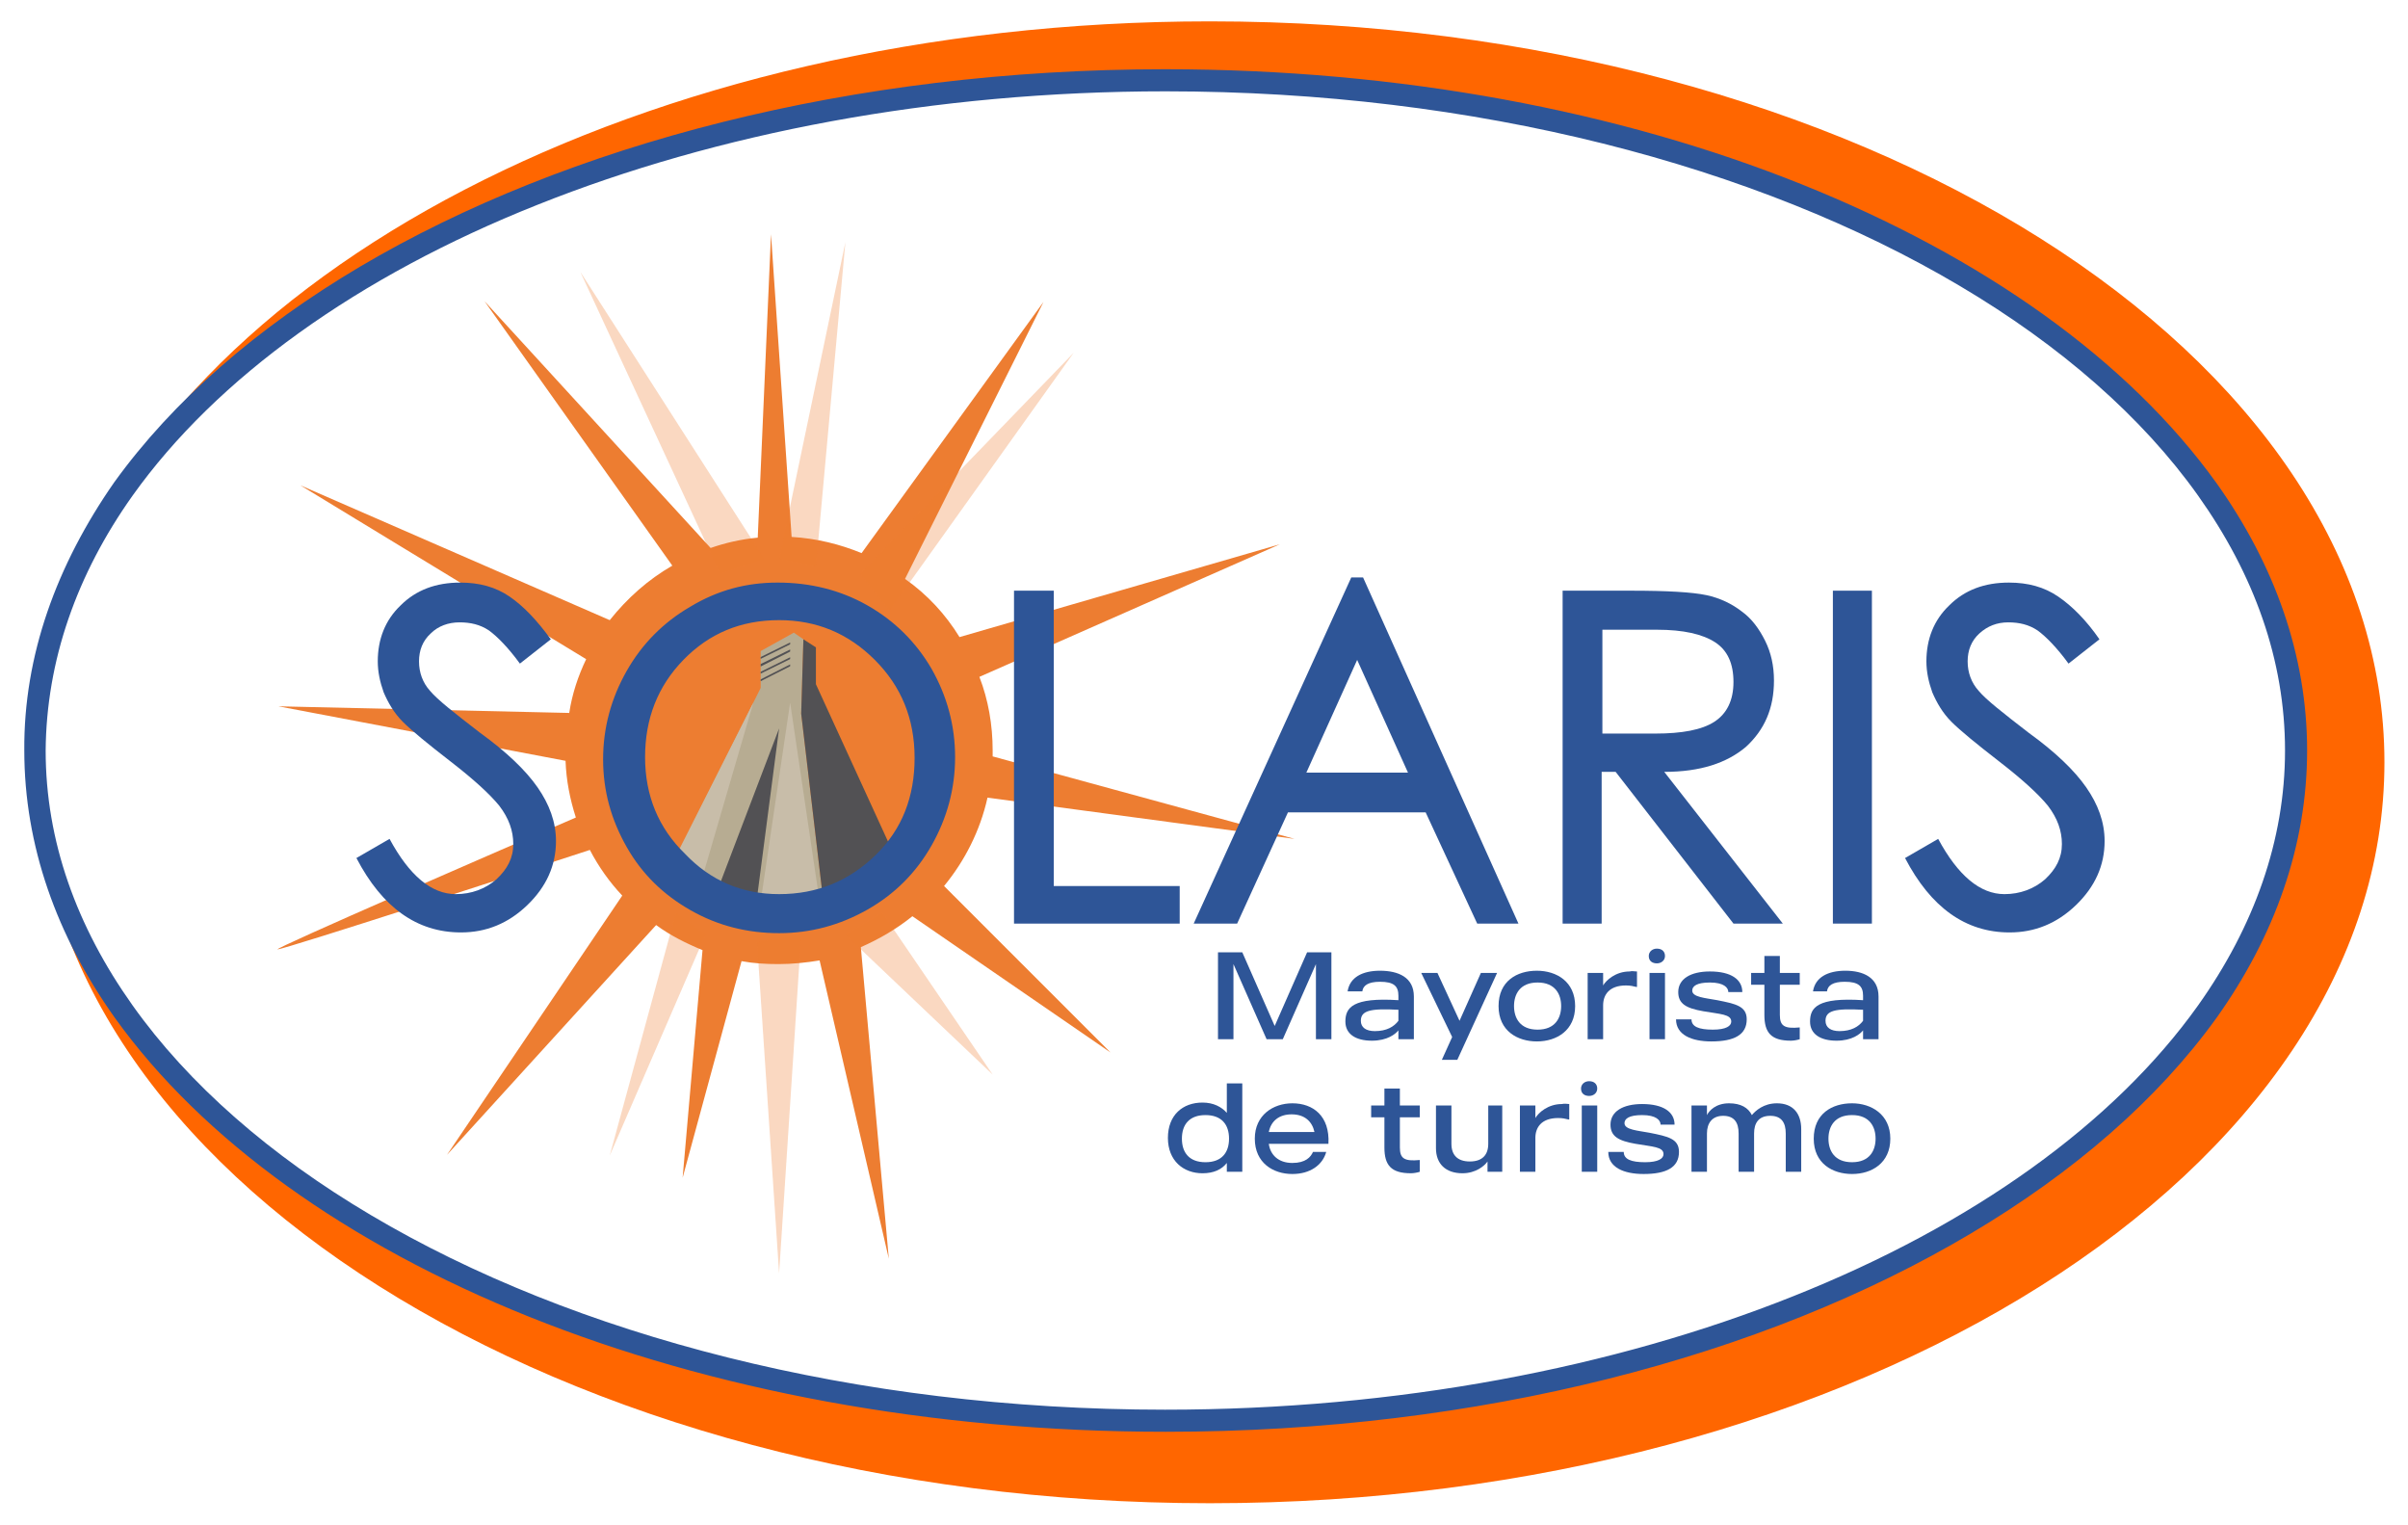 <svg xmlns="http://www.w3.org/2000/svg" xmlns:xlink="http://www.w3.org/1999/xlink" id="Capa_1" x="0px" y="0px" viewBox="0 0 327 207" style="enable-background:new 0 0 327 207;" xml:space="preserve"><style type="text/css">	.st0{fill:#ED7D31;}	.st1{opacity:0.3;fill:#ED7D31;}	.st2{fill:#B7AC92;}	.st3{fill:#525154;}	.st4{fill:#2E5597;}	.st5{fill:#FF6600;}	.st6{fill:#C8BDA9;}	.st7{clip-path:url(#SVGID_2_);fill:#525154;}</style><g>	<path class="st0" d="M150.8,142.9l-22.6-22.6c2.8-3.4,4.9-7.5,5.9-12l41.7,5.6l-41-11.2c0-0.3,0-0.5,0-0.8c0-3.5-0.6-6.9-1.8-10  l40.8-18l-43.5,12.6c-1.9-3.1-4.4-5.8-7.4-7.9l18.8-37.6L117,75.1c-2.9-1.2-6.1-2-9.5-2.2l-2.8-41.1L102.9,73  c-2.2,0.2-4.4,0.7-6.4,1.4L65.8,40.9l25.5,35.9c-3.3,1.9-6.1,4.4-8.5,7.4l-42-18.3l38.8,23.6c-1.1,2.3-1.9,4.7-2.3,7.3l-39.5-0.9  l39,7.4c0.1,2.7,0.6,5.2,1.4,7.7c-9.3,4-41.3,17.9-40.5,17.9c0.9,0,34.5-10.9,42.4-13.5c1.2,2.3,2.7,4.4,4.4,6.2l-23.8,35.2  l28.4-31.2c1.9,1.4,4.1,2.5,6.3,3.4l-2.7,30.9l8-29.4c1.6,0.3,3.3,0.4,5,0.4c1.9,0,3.8-0.2,5.6-0.5l9.4,40.5l-3.8-42.3  c2.5-1.1,4.9-2.5,7-4.2L150.8,142.9z"></path>	<g>		<polygon class="st1" points="78.8,36.9 97.8,77.9 103.8,75.9   "></polygon>		<polygon class="st1" points="114.8,32.9 105.8,75.9 110.8,76.9   "></polygon>		<polygon class="st1" points="145.8,47.9 120.8,82.9 116.8,77.9   "></polygon>		<polygon class="st1" points="102.8,127.9 105.8,172.9 108.8,126.9   "></polygon>		<polygon class="st1" points="91.8,123.9 82.8,156.9 95.8,126.9   "></polygon>		<polygon class="st1" points="119.8,123.9 134.8,145.9 114.8,126.9   "></polygon>	</g>	<g>		<path class="st2" d="M121.6,117C121.7,116.9,121.7,116.9,121.6,117C121.7,116.9,121.7,117,121.6,117z"></path>		<path class="st2" d="M108.8,96.9l0.3-10.1l-1.3-0.9l-4.5,2.5v5l-12,24c0,0,5,7,15,6c2-0.2,3.9-0.6,5.5-1.1L108.8,96.9z"></path>		<path class="st2" d="M121.4,117.2c0.1-0.1,0.1-0.1,0.2-0.1C121.5,117.1,121.5,117.1,121.4,117.2z"></path>		<path class="st2" d="M111.8,122.3c5.2-1.6,8.5-4.1,9.6-5C120.3,118.2,117,120.7,111.8,122.3z"></path>	</g>	<path class="st3" d="M111.8,122.3c6.5-1.9,10-5.4,10-5.4l-11-24v-5l-1.7-1.1l-0.3,10.1L111.8,122.3z"></path>	<g>		<path class="st4" d="M180.8,129.3v11.8h-2.1v-10.2l-4.5,10.2H172l-4.5-10.2v10.2h-2.1v-11.8h3.3l4.4,10l4.4-10H180.8z"></path>		<path class="st4" d="M192,135.3v5.8h-2.1v-1.2c-0.4,0.5-1.5,1.4-3.6,1.4c-2.2,0-3.6-0.9-3.6-2.6c0-1.9,1-3.3,7.2-2.9v-0.6   c0-1.3-0.6-1.9-2.5-1.9c-1.6,0-2.3,0.5-2.4,1.3H183c0.3-1.9,2-2.8,4.4-2.8C189.9,131.8,192,132.7,192,135.3z M189.9,137.1   c-3.8-0.2-5.1,0.1-5.1,1.5c0,0.9,0.7,1.4,1.9,1.4c1.6,0,2.6-0.6,3.2-1.4V137.1z"></path>		<path class="st4" d="M203.3,132.1l-5.4,11.8h-2.1l1.4-3.1l-4.2-8.7h2.2l3,6.5l2.9-6.5H203.3z"></path>		<path class="st4" d="M213.9,136.6c0,3.3-2.5,4.8-5.2,4.8c-2.6,0-5.2-1.4-5.2-4.8s2.5-4.8,5.2-4.8   C211.4,131.8,213.9,133.3,213.9,136.6z M212,136.6c0-1.6-0.8-3.2-3.2-3.2c-2.4,0-3.2,1.6-3.2,3.2c0,1.6,0.8,3.2,3.2,3.2   C211.2,139.8,212,138.2,212,136.6z"></path>		<path class="st4" d="M222.3,131.9v2.1h-0.1c-0.4-0.1-0.8-0.2-1.4-0.2c-2.3,0-3.1,1.3-3.1,2.7v4.6h-2.1v-9h2.1v1.7   c0.4-0.7,1.7-1.9,3.6-1.9C221.7,131.8,221.9,131.9,222.3,131.9z"></path>		<path class="st4" d="M223.9,129.8c0-0.6,0.5-1,1.1-1c0.7,0,1.1,0.4,1.1,1s-0.5,1-1.1,1C224.4,130.8,223.9,130.5,223.9,129.8z    M224,132.1h2.1v9H224V132.1z"></path>		<path class="st4" d="M237.2,138.4c0,2.1-1.7,3-4.8,3c-2.7,0-4.8-0.9-4.8-3h2.1c0,1,1,1.4,2.9,1.4c1.8,0,2.5-0.5,2.5-1.1   c0-1-1.5-1-3.8-1.4c-2.3-0.4-3.4-1-3.4-2.6c0-1.8,1.7-2.8,4.3-2.8c2.9,0,4.4,1.1,4.4,2.8h-1.9c0-0.6-0.6-1.3-2.5-1.3   c-1.8,0-2.4,0.5-2.4,1.1c0,0.9,1.8,1,3.4,1.3C235.7,136.3,237.2,136.6,237.2,138.4z"></path>		<path class="st4" d="M241.7,133.7v4.1c0,1.5,0.6,1.9,2.7,1.7v1.6c-0.3,0.1-0.8,0.2-1.2,0.2c-2.7,0-3.6-1.1-3.6-3.5v-4.1h-1.8v-1.6   h1.8v-2.3h2.1v2.3h2.7v1.6H241.7z"></path>		<path class="st4" d="M255.1,135.3v5.8H253v-1.2c-0.4,0.5-1.5,1.4-3.6,1.4c-2.2,0-3.6-0.9-3.6-2.6c0-1.9,1-3.3,7.2-2.9v-0.6   c0-1.3-0.6-1.9-2.5-1.9c-1.6,0-2.3,0.5-2.4,1.3h-1.9c0.3-1.9,2-2.8,4.4-2.8C253,131.8,255.1,132.7,255.1,135.3z M253,137.1   c-3.8-0.2-5.1,0.1-5.1,1.5c0,0.9,0.7,1.4,1.9,1.4c1.6,0,2.6-0.6,3.2-1.4V137.1z"></path>	</g>	<g>		<path class="st4" d="M168.7,147.3v11.8h-2.1v-1.2c-0.7,0.9-1.8,1.4-3.3,1.4c-2.6,0-4.7-1.7-4.7-4.8c0-3.1,2-4.8,4.7-4.8   c1.5,0,2.6,0.6,3.3,1.4v-4H168.7z M166.9,154.6c0-1.9-1-3.2-3.2-3.2c-2.2,0-3.2,1.3-3.2,3.2c0,1.9,1,3.2,3.2,3.2   C165.9,157.8,166.9,156.5,166.9,154.6z"></path>		<path class="st4" d="M180.4,155.3h-8.1c0.2,1.5,1.3,2.6,3.2,2.6c1.8,0,2.5-0.8,2.8-1.5h1.8c-0.5,1.8-2.2,3-4.6,3   c-2.6,0-5.1-1.5-5.1-4.8c0-3.2,2.5-4.8,5.1-4.8C178.3,149.8,180.6,151.5,180.4,155.3z M178.5,153.7c-0.3-1.4-1.3-2.4-3.1-2.4   c-1.7,0-2.8,0.9-3.1,2.4H178.5z"></path>		<path class="st4" d="M190.1,151.7v4.1c0,1.5,0.6,1.9,2.7,1.7v1.6c-0.3,0.1-0.8,0.2-1.2,0.2c-2.7,0-3.6-1.1-3.6-3.5v-4.1h-1.8v-1.6   h1.8v-2.3h2.1v2.3h2.7v1.6H190.1z"></path>		<path class="st4" d="M204,150.1v9H202v-1.4c-0.4,0.6-1.6,1.6-3.4,1.6c-2.3,0-3.6-1.3-3.6-3.4v-5.8h2.1v5.2c0,1.5,0.8,2.4,2.5,2.4   s2.5-0.9,2.5-2.4v-5.2H204z"></path>		<path class="st4" d="M213.1,149.9v2.1H213c-0.4-0.1-0.8-0.2-1.4-0.2c-2.3,0-3.1,1.3-3.1,2.7v4.6h-2.1v-9h2.1v1.7   c0.4-0.7,1.7-1.9,3.6-1.9C212.5,149.8,212.8,149.9,213.1,149.9z"></path>		<path class="st4" d="M214.7,147.8c0-0.6,0.5-1,1.1-1c0.7,0,1.1,0.4,1.1,1s-0.5,1-1.1,1C215.2,148.8,214.7,148.5,214.7,147.8z    M214.8,150.1h2.1v9h-2.1V150.1z"></path>		<path class="st4" d="M228,156.4c0,2.1-1.7,3-4.8,3c-2.7,0-4.8-0.9-4.8-3h2.1c0,1,1,1.4,2.9,1.4c1.8,0,2.5-0.5,2.5-1.1   c0-1-1.5-1-3.8-1.4c-2.3-0.4-3.4-1-3.4-2.6c0-1.8,1.7-2.8,4.3-2.8c2.9,0,4.4,1.1,4.4,2.8h-1.9c0-0.6-0.6-1.3-2.5-1.3   c-1.8,0-2.4,0.5-2.4,1.1c0,0.9,1.8,1,3.4,1.3C226.5,154.3,228,154.6,228,156.4z"></path>		<path class="st4" d="M244.6,153.3v5.8h-2.1v-5.2c0-1.5-0.6-2.4-2.1-2.4c-1.6,0-2.2,1-2.2,2.4v5.2h-2.1v-5.2c0-1.5-0.6-2.4-2.1-2.4   s-2.2,1-2.2,2.4v5.2h-2.1v-9h2.1v1.3c0.3-0.6,1.2-1.6,3-1.6c1.6,0,2.6,0.6,3.1,1.6c0.5-0.6,1.6-1.6,3.4-1.6   C243.5,149.8,244.6,151.2,244.6,153.3z"></path>		<path class="st4" d="M256.7,154.6c0,3.3-2.5,4.8-5.2,4.8c-2.6,0-5.2-1.4-5.2-4.8s2.5-4.8,5.2-4.8   C254.1,149.8,256.7,151.3,256.7,154.6z M254.7,154.6c0-1.6-0.8-3.2-3.2-3.2c-2.4,0-3.2,1.6-3.2,3.2c0,1.6,0.8,3.2,3.2,3.2   C253.9,157.8,254.7,156.2,254.7,154.6z"></path>	</g>	<path class="st5" d="M164.3,2.9c-76.9,0-141,34.3-156.1,80c14.8-41.1,76.4-72,150.1-72c84.8,0,153.5,40.7,153.5,91  c0,50.3-68.7,91-153.5,91c-84.3,0-152.8-40.3-153.5-90.2c0,0.3,0,0.6,0,0.8c0,55.6,71.4,100.6,159.5,100.6s159.5-45.1,159.5-100.6  C323.8,47.9,252.3,2.9,164.3,2.9z"></path>	<g>		<path class="st4" d="M311.8,101.9h-1.5c0,12.2-4.2,23.9-11.8,34.6c-11.4,16-30.6,29.8-55,39.5c-24.3,9.7-53.7,15.4-85.3,15.4   c-42.1,0-80.3-10.1-107.8-26.4c-13.7-8.1-24.8-17.8-32.4-28.5c-7.6-10.7-11.8-22.3-11.8-34.6C6.3,89.7,10.4,78,18,67.3   c11.4-16,30.6-29.8,55-39.5c24.3-9.7,53.7-15.4,85.3-15.4c42.1,0,80.3,10.1,107.8,26.4c13.7,8.1,24.8,17.8,32.4,28.5   c7.6,10.7,11.8,22.3,11.8,34.6H311.8h1.5c0-12.9-4.4-25.2-12.3-36.3C289,48.9,269.3,34.9,244.6,25c-24.7-9.9-54.4-15.6-86.4-15.6   C115.6,9.4,77,19.6,48.9,36.2c-14,8.3-25.4,18.2-33.4,29.3C7.7,76.7,3.2,89,3.3,101.9c0,12.9,4.4,25.2,12.3,36.3   c11.9,16.6,31.6,30.7,56.3,40.6c24.7,9.9,54.4,15.6,86.4,15.6c42.6,0,81.2-10.2,109.3-26.9c14-8.3,25.4-18.2,33.4-29.3   c7.9-11.1,12.3-23.4,12.3-36.3H311.8z"></path>	</g>	<path class="st3" d="M97.8,119.9l8-21l-3,23C102.8,121.9,98.8,122.9,97.8,119.9z"></path>	<path class="st6" d="M95.3,119.4l7-24L92,115.8C92,115.8,93.3,118.4,95.3,119.4z"></path>	<path class="st6" d="M107.3,95.4l-4,27c0,0,1,0,4,0s4,0,4,0L107.3,95.4z"></path>	<g>		<path class="st4" d="M70.6,90.1c-1.6-2.2-3.1-3.7-4.2-4.5c-1.2-0.8-2.5-1.1-4-1.1S59.5,85,58.5,86c-1.1,1-1.6,2.3-1.6,3.8   c0,1.5,0.5,2.9,1.5,4c1,1.2,3.3,3,6.8,5.7c3.6,2.6,6.2,5.1,7.8,7.4c1.6,2.3,2.5,4.7,2.5,7.3c0,3.3-1.3,6.2-3.9,8.7   c-2.6,2.5-5.6,3.7-9,3.7c-6,0-10.7-3.4-14.2-10.1l4.5-2.6c2.7,5,5.7,7.5,9,7.5c2.1,0,4-0.7,5.5-2c1.5-1.4,2.3-2.9,2.3-4.8   c0-1.8-0.6-3.5-1.9-5.2c-1.3-1.6-3.5-3.6-6.6-6c-3.1-2.4-5.3-4.2-6.5-5.4c-1.2-1.2-2-2.6-2.6-4c-0.5-1.4-0.8-2.8-0.8-4.2   c0-3,1-5.6,3.1-7.6c2.1-2.1,4.8-3.1,8.1-3.1c2.6,0,4.8,0.6,6.7,1.9c1.9,1.3,3.7,3.2,5.6,5.8L70.6,90.1z"></path>		<path class="st4" d="M105.6,79.1c4.4,0,8.5,1,12.2,3.1c3.7,2.1,6.6,5,8.7,8.6c2.1,3.7,3.2,7.7,3.2,12c0,4.3-1.1,8.3-3.2,12   c-2.1,3.7-5,6.6-8.7,8.7c-3.7,2.1-7.7,3.2-12,3.2c-4.3,0-8.3-1-12-3.1c-3.7-2.1-6.6-4.9-8.7-8.6s-3.2-7.6-3.2-11.9   c0-4.3,1.1-8.3,3.2-12c2.1-3.7,5-6.6,8.6-8.7C97.5,80.1,101.4,79.1,105.6,79.1z M105.8,121.4c5.2,0,9.5-1.8,13.1-5.3   c3.6-3.5,5.3-7.9,5.3-13.2c0-5.3-1.8-9.7-5.4-13.3c-3.6-3.6-7.9-5.4-13-5.4c-5.2,0-9.5,1.8-13,5.4c-3.5,3.6-5.2,8-5.2,13.2   c0,5.2,1.8,9.6,5.4,13.1C96.5,119.6,100.8,121.4,105.8,121.4z"></path>		<path class="st4" d="M160.1,125.4h-22.4V80.2h5.4v40.1h17.1V125.4z"></path>		<path class="st4" d="M206.2,125.4h-5.6l-7-15.1h-18.7l-6.9,15.1h-5.9l21.4-47h1.6L206.2,125.4z M191.2,104.9l-6.9-15.3l-6.9,15.3   H191.2z"></path>		<path class="st4" d="M242.1,125.4h-6.7l-16-20.6h-1.9v20.6h-5.3V80.2h9.3c4.9,0,8.3,0.2,10.2,0.6c1.9,0.4,3.5,1.2,4.8,2.2   c1.4,1,2.4,2.4,3.2,4c0.8,1.6,1.2,3.4,1.2,5.4c0,3.8-1.3,6.7-3.8,9c-2.6,2.2-6.2,3.4-11.1,3.4L242.1,125.4z M217.6,99.6h7.2   c3.6,0,6.3-0.5,8-1.6c1.7-1.1,2.6-2.9,2.6-5.4c0-2.5-0.8-4.3-2.5-5.4c-1.7-1.1-4.3-1.7-7.9-1.7h-7.4V99.6z"></path>		<path class="st4" d="M254.2,125.4h-5.3V80.2h5.3V125.4z"></path>		<path class="st4" d="M280.9,90.1c-1.6-2.2-3.1-3.7-4.2-4.5c-1.2-0.8-2.5-1.1-4-1.1c-1.5,0-2.8,0.5-3.9,1.5c-1.1,1-1.6,2.3-1.6,3.8   c0,1.5,0.5,2.9,1.5,4c1,1.2,3.3,3,6.8,5.7c3.6,2.6,6.2,5.1,7.8,7.4c1.6,2.3,2.5,4.7,2.5,7.3c0,3.3-1.3,6.2-3.9,8.7   c-2.6,2.5-5.6,3.7-9,3.7c-6,0-10.7-3.4-14.2-10.1l4.5-2.6c2.7,5,5.7,7.5,9,7.5c2.1,0,4-0.7,5.5-2c1.5-1.4,2.3-2.9,2.3-4.8   c0-1.8-0.6-3.5-1.9-5.2c-1.3-1.6-3.5-3.6-6.6-6c-3.1-2.4-5.3-4.2-6.5-5.4c-1.2-1.2-2-2.6-2.6-4c-0.5-1.4-0.8-2.8-0.8-4.2   c0-3,1-5.6,3.1-7.6c2.1-2.1,4.8-3.1,8.1-3.1c2.6,0,4.8,0.6,6.7,1.9c1.9,1.3,3.8,3.2,5.6,5.8L280.9,90.1z"></path>	</g>	<g>		<g>			<defs>				<polygon id="SVGID_1_" points="107.3,85.4 107.3,91.4 103.3,93.4 103.3,88.4     "></polygon>			</defs>			<clipPath id="SVGID_2_">				<use xlink:href="#SVGID_1_" style="overflow:visible;"></use>			</clipPath>			<polyline class="st7" points="102.3,91 109.4,87.4 109.3,87.2 102.2,90.7    "></polyline>			<polyline class="st7" points="102.6,89.8 109.7,86.3 109.6,86.1 102.5,89.6    "></polyline>			<polyline class="st7" points="102,92.1 109.1,88.6 109,88.4 101.9,91.9    "></polyline>			<polyline class="st7" points="101.7,93.3 108.8,89.7 108.7,89.5 101.6,93.1    "></polyline>		</g>	</g></g></svg>